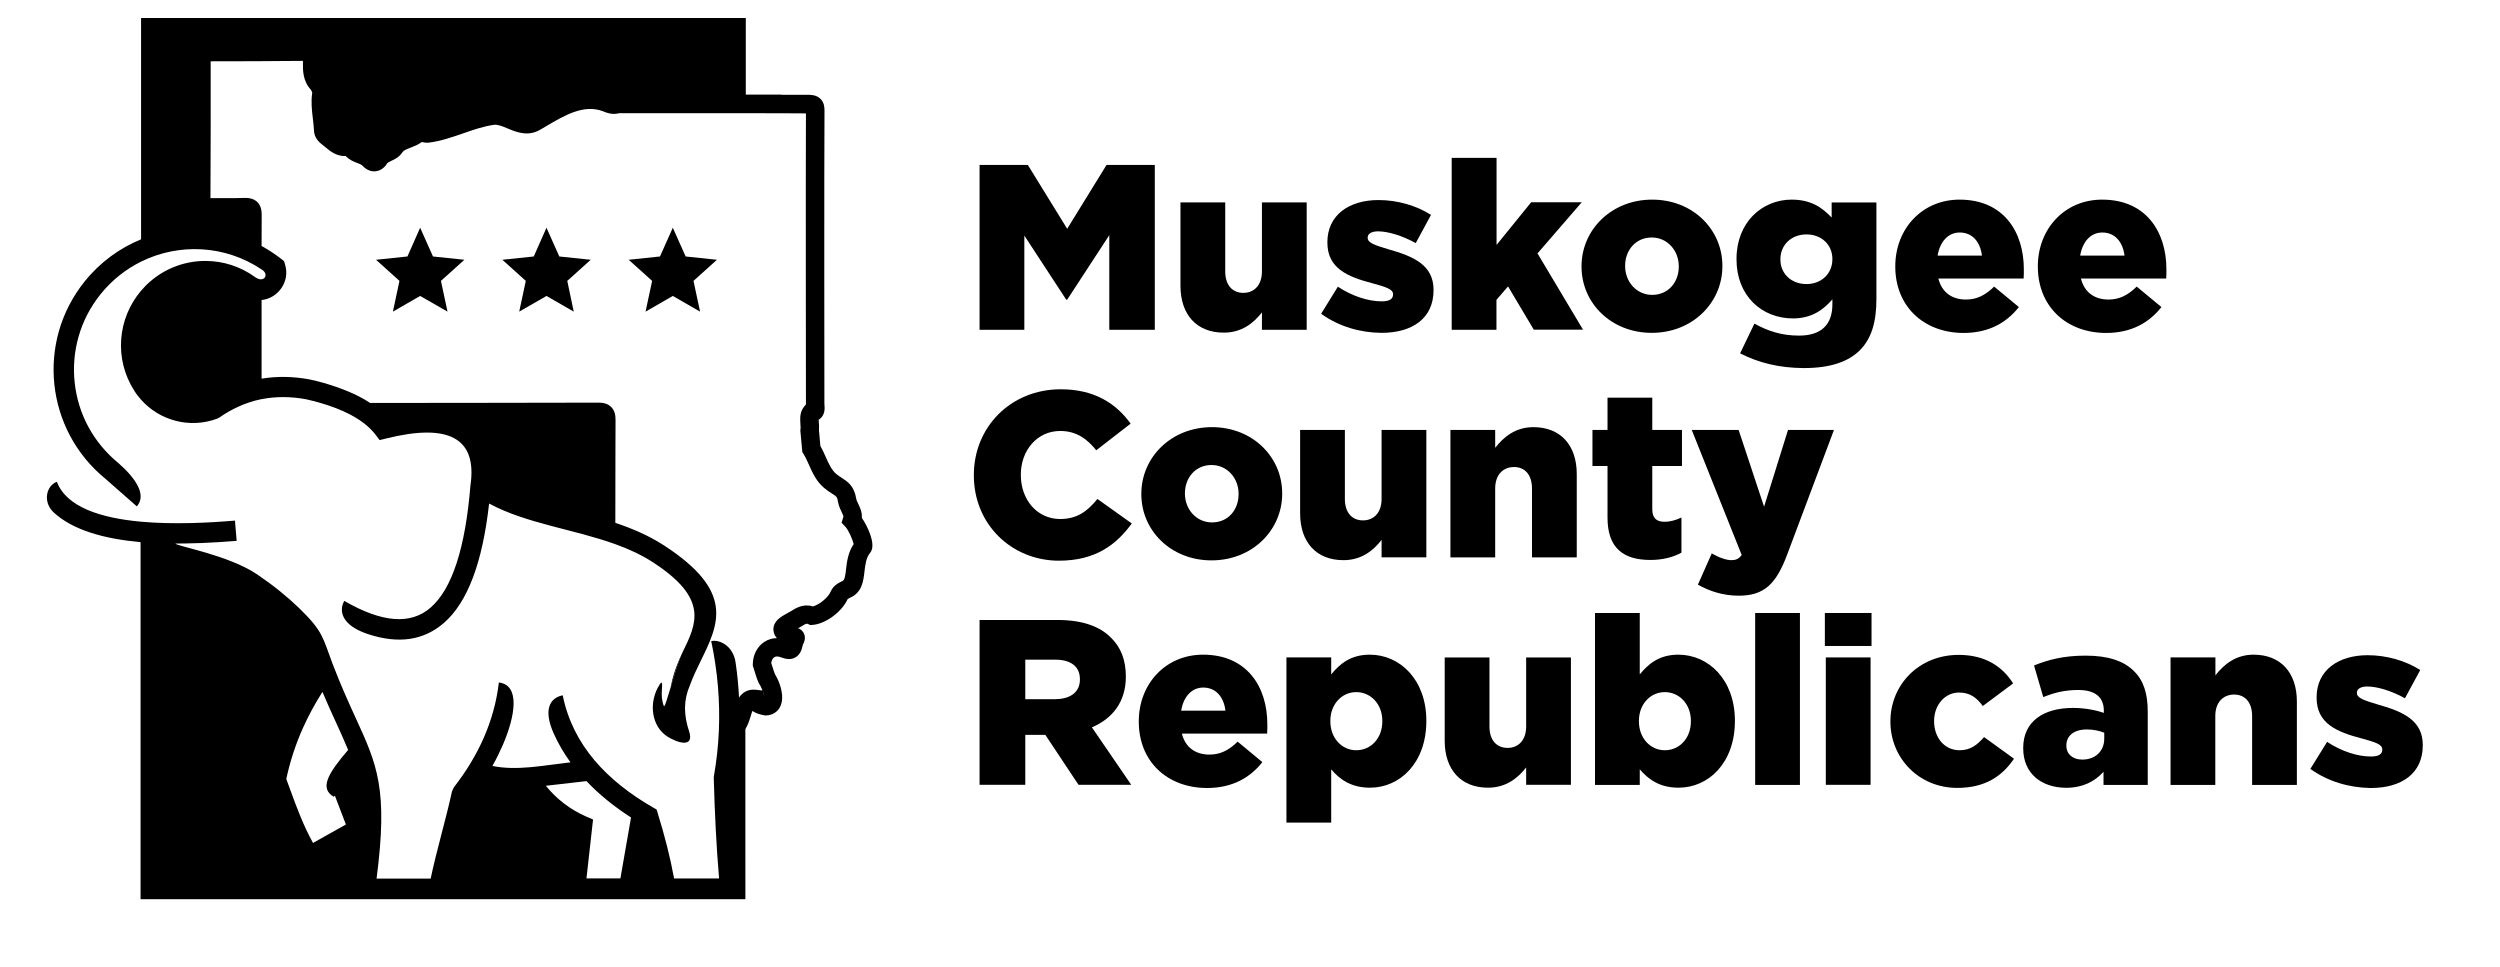 <?xml version="1.0" encoding="utf-8"?>
<!-- Generator: Adobe Illustrator 26.5.0, SVG Export Plug-In . SVG Version: 6.00 Build 0)  -->
<svg version="1.1" id="Layer_1" xmlns="http://www.w3.org/2000/svg" xmlns:xlink="http://www.w3.org/1999/xlink" x="0px" y="0px"
	 viewBox="0 0 235.69 91.2" style="enable-background:new 0 0 235.69 91.2;" xml:space="preserve">
<style type="text/css">
	.st0{stroke:#C1272D;stroke-width:0;stroke-linecap:round;stroke-linejoin:round;}
</style>
<g>
	<path d="M92.35,15.55h4.55l3.71,6.02l3.71-6.02h4.55v15.54h-4.29v-8.92l-3.97,6.08h-0.09l-3.95-6.04v8.88h-4.22V15.55z"/>
	<path d="M111.29,26.94v-7.86h4.22v6.51c0,1.31,0.69,2.02,1.71,2.02c1,0,1.75-0.71,1.75-2.02v-6.51h4.22v12.01h-4.22v-1.64
		c-0.78,1-1.89,1.91-3.6,1.91C112.82,31.36,111.29,29.67,111.29,26.94z"/>
	<path d="M124.55,29.58l1.58-2.55c1.38,0.91,2.89,1.38,4.13,1.38c0.73,0,1.07-0.22,1.07-0.64v-0.04c0-0.47-0.67-0.67-1.93-1.02
		c-2.38-0.62-4.26-1.42-4.26-3.84v-0.04c0-2.55,2.04-3.97,4.82-3.97c1.75,0,3.57,0.51,4.95,1.4l-1.44,2.66
		c-1.24-0.69-2.6-1.11-3.55-1.11c-0.64,0-0.98,0.24-0.98,0.58v0.04c0,0.47,0.69,0.69,1.95,1.07c2.38,0.67,4.26,1.49,4.26,3.82v0.04
		c0,2.64-1.98,4.02-4.91,4.02C128.21,31.36,126.21,30.78,124.55,29.58z"/>
	<path d="M136.87,14.88h4.22v8.21l3.26-4.02h4.77l-4.17,4.82l4.29,7.19h-4.64L142.17,27l-1.09,1.27v2.82h-4.22V14.88z"/>
	<path d="M149.1,25.14v-0.04c0-3.42,2.8-6.28,6.66-6.28c3.84,0,6.62,2.82,6.62,6.24v0.04c0,3.42-2.8,6.28-6.66,6.28
		C151.88,31.38,149.1,28.56,149.1,25.14z M158.27,25.14v-0.04c0-1.47-1.07-2.71-2.55-2.71c-1.53,0-2.51,1.22-2.51,2.66v0.04
		c0,1.47,1.07,2.71,2.55,2.71C157.3,27.8,158.27,26.58,158.27,25.14z"/>
	<path d="M164.05,33.31l1.35-2.8c1.29,0.71,2.58,1.13,4.2,1.13c2.11,0,3.15-1.04,3.15-2.95v-0.47c-0.84,0.98-1.95,1.8-3.71,1.8
		c-2.95,0-5.33-2.13-5.33-5.57v-0.04c0-3.46,2.42-5.59,5.2-5.59c1.8,0,2.86,0.73,3.77,1.69v-1.42h4.22v9.12
		c0,2.2-0.49,3.73-1.55,4.8c-1.09,1.09-2.78,1.69-5.28,1.69C167.73,34.69,165.78,34.2,164.05,33.31z M172.75,24.45v-0.04
		c0-1.33-1.02-2.31-2.44-2.31c-1.44,0-2.46,1-2.46,2.33v0.04c0,1.33,1.02,2.31,2.46,2.31C171.73,26.78,172.75,25.78,172.75,24.45z"
		/>
	<path d="M178.68,25.14v-0.04c0-3.51,2.51-6.28,6.06-6.28c4.15,0,6.06,3.04,6.06,6.57c0,0.27,0,0.58-0.02,0.87h-8.04
		c0.33,1.31,1.29,1.98,2.6,1.98c1,0,1.8-0.38,2.66-1.22l2.33,1.93c-1.15,1.46-2.82,2.44-5.22,2.44
		C181.35,31.38,178.68,28.87,178.68,25.14z M186.85,24.1c-0.16-1.33-0.93-2.18-2.09-2.18c-1.11,0-1.87,0.87-2.09,2.18H186.85z"/>
	<path d="M192.12,25.14v-0.04c0-3.51,2.51-6.28,6.06-6.28c4.15,0,6.06,3.04,6.06,6.57c0,0.27,0,0.58-0.02,0.87h-8.04
		c0.33,1.31,1.29,1.98,2.6,1.98c1,0,1.8-0.38,2.66-1.22l2.33,1.93c-1.15,1.46-2.82,2.44-5.22,2.44
		C194.78,31.38,192.12,28.87,192.12,25.14z M200.29,24.1c-0.16-1.33-0.93-2.18-2.09-2.18c-1.11,0-1.87,0.87-2.09,2.18H200.29z"/>
	<path d="M91.81,44.82v-0.04c0-4.53,3.49-8.08,8.19-8.08c3.17,0,5.22,1.33,6.59,3.24l-3.24,2.51c-0.89-1.11-1.91-1.82-3.4-1.82
		c-2.18,0-3.71,1.84-3.71,4.11v0.04c0,2.33,1.53,4.15,3.71,4.15c1.62,0,2.58-0.75,3.51-1.89l3.24,2.31
		c-1.47,2.02-3.44,3.51-6.88,3.51C95.39,52.85,91.81,49.46,91.81,44.82z"/>
	<path d="M107.6,46.59v-0.04c0-3.42,2.8-6.28,6.66-6.28c3.84,0,6.62,2.82,6.62,6.24v0.04c0,3.42-2.8,6.28-6.66,6.28
		C110.38,52.83,107.6,50.01,107.6,46.59z M116.77,46.59v-0.04c0-1.47-1.07-2.71-2.55-2.71c-1.53,0-2.51,1.22-2.51,2.66v0.04
		c0,1.47,1.07,2.71,2.55,2.71C115.8,49.26,116.77,48.04,116.77,46.59z"/>
	<path d="M122.57,48.39v-7.86h4.22v6.51c0,1.31,0.69,2.02,1.71,2.02c1,0,1.75-0.71,1.75-2.02v-6.51h4.22v12.01h-4.22V50.9
		c-0.78,1-1.89,1.91-3.6,1.91C124.1,52.81,122.57,51.12,122.57,48.39z"/>
	<path d="M136.74,40.53h4.22v1.69c0.78-1,1.89-1.95,3.6-1.95c2.55,0,4.09,1.69,4.09,4.42v7.86h-4.22v-6.5
		c0-1.31-0.69-2.02-1.69-2.02c-1.02,0-1.78,0.71-1.78,2.02v6.5h-4.22V40.53z"/>
	<path d="M151.55,48.81v-4.88h-1.42v-3.4h1.42v-3.04h4.22v3.04h2.8v3.4h-2.8v4.06c0,0.84,0.38,1.2,1.15,1.2
		c0.56,0,1.09-0.16,1.6-0.4v3.31c-0.75,0.42-1.75,0.69-2.93,0.69C153.06,52.79,151.55,51.68,151.55,48.81z"/>
	<path d="M160.07,55.12l1.31-2.95c0.67,0.4,1.38,0.64,1.84,0.64c0.42,0,0.71-0.11,0.98-0.49l-4.71-11.79h4.42l2.4,7.24l2.26-7.24
		h4.33l-4.4,11.72c-1.04,2.8-2.18,3.91-4.57,3.91C162.45,56.16,161.18,55.74,160.07,55.12z"/>
	<path d="M92.35,58.45h7.35c2.38,0,4.02,0.62,5.06,1.69c0.91,0.89,1.38,2.09,1.38,3.62v0.04c0,2.38-1.27,3.95-3.2,4.77l3.71,5.42
		h-4.97l-3.13-4.71H98.5h-1.84v4.71h-4.31V58.45z M99.5,65.91c1.47,0,2.31-0.71,2.31-1.84v-0.04c0-1.22-0.89-1.84-2.33-1.84h-2.82
		v3.73H99.5z"/>
	<path d="M107.36,68.04V68c0-3.51,2.51-6.28,6.06-6.28c4.15,0,6.06,3.04,6.06,6.57c0,0.27,0,0.58-0.02,0.87h-8.04
		c0.33,1.31,1.29,1.98,2.6,1.98c1,0,1.8-0.38,2.66-1.22l2.33,1.93c-1.15,1.46-2.82,2.44-5.22,2.44
		C110.02,74.28,107.36,71.77,107.36,68.04z M115.53,67c-0.16-1.33-0.93-2.18-2.09-2.18c-1.11,0-1.86,0.87-2.09,2.18H115.53z"/>
	<path d="M121.28,61.98h4.22v1.6c0.82-1,1.84-1.86,3.64-1.86c2.86,0,5.33,2.38,5.33,6.22v0.04c0,3.91-2.46,6.28-5.31,6.28
		c-1.82,0-2.89-0.82-3.66-1.73v5.02h-4.22V61.98z M130.32,68v-0.04c0-1.58-1.09-2.71-2.46-2.71c-1.35,0-2.44,1.13-2.44,2.71V68
		c0,1.6,1.09,2.73,2.44,2.73C129.23,70.73,130.32,69.62,130.32,68z"/>
	<path d="M136.2,69.84v-7.86h4.22v6.51c0,1.31,0.69,2.02,1.71,2.02c1,0,1.75-0.71,1.75-2.02v-6.51h4.22v12.01h-4.22v-1.64
		c-0.78,1-1.89,1.91-3.6,1.91C137.74,74.26,136.2,72.57,136.2,69.84z"/>
	<path d="M154.59,72.53v1.47h-4.22V57.79h4.22v5.79c0.82-1,1.84-1.86,3.64-1.86c2.86,0,5.33,2.38,5.33,6.22v0.04
		c0,3.91-2.46,6.28-5.31,6.28C156.43,74.26,155.37,73.44,154.59,72.53z M159.41,68v-0.04c0-1.58-1.09-2.71-2.46-2.71
		c-1.35,0-2.44,1.13-2.44,2.71V68c0,1.6,1.09,2.73,2.44,2.73C158.32,70.73,159.41,69.62,159.41,68z"/>
	<path d="M165.47,57.79h4.22v16.21h-4.22V57.79z"/>
	<path d="M172.04,57.79h4.4v3.11h-4.4V57.79z M172.13,61.98h4.22v12.01h-4.22V61.98z"/>
	<path d="M178.22,68.04V68c0-3.4,2.64-6.26,6.44-6.26c2.46,0,4.11,1.07,5.13,2.69l-2.86,2.13c-0.58-0.8-1.22-1.27-2.24-1.27
		c-1.35,0-2.35,1.2-2.35,2.66V68c0,1.55,0.98,2.73,2.4,2.73c1,0,1.64-0.47,2.31-1.24l2.82,2.04c-1.11,1.64-2.71,2.75-5.35,2.75
		C180.88,74.28,178.22,71.44,178.22,68.04z"/>
	<path d="M190.74,70.55v-0.04c0-2.49,1.89-3.77,4.71-3.77c1.11,0,2.2,0.22,2.89,0.47V67c0-1.24-0.78-1.95-2.4-1.95
		c-1.26,0-2.24,0.24-3.31,0.67l-0.87-2.98c1.35-0.55,2.8-0.93,4.86-0.93c2.15,0,3.62,0.51,4.57,1.47c0.91,0.89,1.29,2.13,1.29,3.82
		v6.9h-4.17v-1.24c-0.82,0.91-1.95,1.51-3.53,1.51C192.49,74.26,190.74,72.95,190.74,70.55z M198.38,69.64v-0.56
		c-0.42-0.18-1.02-0.31-1.64-0.31c-1.22,0-1.93,0.6-1.93,1.49v0.04c0,0.82,0.62,1.31,1.49,1.31
		C197.51,71.62,198.38,70.84,198.38,69.64z"/>
	<path d="M204.64,61.98h4.22v1.69c0.78-1,1.89-1.95,3.6-1.95c2.55,0,4.08,1.69,4.08,4.42v7.86h-4.22v-6.5
		c0-1.31-0.69-2.02-1.69-2.02c-1.02,0-1.78,0.71-1.78,2.02v6.5h-4.22V61.98z"/>
	<path d="M217.81,72.49l1.58-2.55c1.38,0.91,2.89,1.38,4.13,1.38c0.73,0,1.07-0.22,1.07-0.64v-0.04c0-0.47-0.67-0.67-1.93-1.02
		c-2.38-0.62-4.26-1.42-4.26-3.84v-0.04c0-2.55,2.04-3.97,4.82-3.97c1.75,0,3.57,0.51,4.95,1.4l-1.44,2.66
		c-1.24-0.69-2.6-1.11-3.55-1.11c-0.64,0-0.98,0.24-0.98,0.58v0.04c0,0.47,0.69,0.69,1.95,1.07c2.38,0.67,4.26,1.49,4.26,3.82v0.04
		c0,2.64-1.98,4.02-4.91,4.02C221.47,74.26,219.47,73.68,217.81,72.49z"/>
</g>
<g>
	<path d="M13.3,51.06c0.33,0.03,0.66,0.05,0.99,0.07C13.95,51.12,13.62,51.09,13.3,51.06z"/>
	<path d="M64.36,61.49c-0.44,0.89-0.92,2.07-1.13,3.33C63.58,63.65,64,62.22,64.36,61.49z"/>
	<path d="M14.64,51.15c0.21,0.01,0.42,0.02,0.63,0.03C15.06,51.17,14.85,51.16,14.64,51.15z"/>
	<g>
		<path d="M81.25,48.82c0.04-0.54-0.17-0.95-0.32-1.28c-0.09-0.18-0.17-0.34-0.21-0.53c-0.19-1.21-0.84-1.62-1.36-1.96
			c-0.19-0.12-0.36-0.23-0.54-0.38c-0.44-0.39-0.68-0.94-0.97-1.58c-0.15-0.35-0.31-0.7-0.51-1.05l-0.13-1.47
			c0.02-0.24,0.01-0.48-0.01-0.72c-0.01-0.08-0.01-0.18-0.02-0.28c0.34-0.21,0.63-0.6,0.55-1.37c0-0.03-0.01-0.07-0.01-0.1
			c0-0.23-0.03-22.92,0.01-27.68c0-0.31-0.03-0.76-0.38-1.1c-0.38-0.38-0.91-0.38-1.1-0.38c-0.63,0-1.26,0-1.9,0
			c-0.22,0-0.44,0-0.66,0l0-0.02l-0.73,0c-0.85,0-1.74,0-2.65,0V1.7H13.3v20.86c-2.02,0.83-3.87,2.16-5.33,3.99
			c-4.56,5.68-3.68,13.97,1.96,18.58c0,0,0,0,0,0c0.99,0.87,1.98,1.74,2.97,2.61c0.95-1.08-0.11-2.65-1.7-4.05
			c-2.45-2-3.85-4.72-4.16-7.63c-0.31-2.88,0.48-5.88,2.43-8.31c1.07-1.34,2.39-2.37,3.84-3.09c3.57-1.76,7.92-1.57,11.38,0.76
			c0.02,0.01,0.04,0.03,0.06,0.04c0.44,0.3,0.34,0.81-0.07,0.87c-0.15,0.02-0.35-0.02-0.58-0.17c-0.02-0.01-0.05-0.03-0.07-0.05
			c-1.38-1-3-1.5-4.63-1.51c-1.86-0.01-3.72,0.63-5.22,1.92c-0.33,0.28-0.62,0.58-0.89,0.9c-2.22,2.62-2.54,6.42-0.64,9.4
			c0.19,0.31,0.41,0.59,0.64,0.85c1.76,1.99,4.59,2.75,7.16,1.81l0.22-0.11c1.23-0.86,2.53-1.43,3.88-1.72
			c0.04-0.01,0.08-0.01,0.12-0.02c1.33-0.26,2.72-0.26,4.18,0.01c0.46,0.1,0.91,0.22,1.33,0.34c1.06,0.31,1.99,0.66,2.79,1.08
			c1.06,0.55,1.88,1.19,2.44,1.93c0.13,0.17,0.25,0.33,0.38,0.5c0.2-0.05,0.41-0.1,0.61-0.15c5.93-1.48,8.58-0.02,7.96,4.37
			c0,0.02-0.01,0.04-0.01,0.06c-0.48,5.91-1.73,9.74-3.75,11.51c-1.88,1.64-4.59,1.43-8.14-0.63c-0.54,0.93-0.26,2.31,2.23,3.13
			c2.88,0.95,5.26,0.6,7.17-1.06c2.22-1.94,3.63-5.68,4.25-11.25c3.49,1.89,7.97,2.41,11.92,3.84c1.25,0.45,2.45,1,3.54,1.71
			c5.26,3.42,4.11,5.76,2.78,8.47c-0.36,0.73-0.78,2.16-1.13,3.33c-0.29,0.97-0.52,1.74-0.61,1.76l-0.02-0.02c0,0,0,0-0.01,0
			c-0.11-0.3-0.17-0.62-0.19-0.93c-0.05-0.69,0.26-2.01-0.4-0.75c-0.18,0.34-0.3,0.72-0.38,1.11c-0.23,1.26,0.13,2.68,1.31,3.45
			c0.85,0.55,2.61,1.18,2.03-0.55c-0.07-0.21-0.13-0.41-0.18-0.62c-0.13-0.53-0.19-1.06-0.19-1.56c0.01-0.72,0.16-1.41,0.45-2.07
			c0.28-0.8,0.66-1.57,1.02-2.31c1.73-3.53,3.23-6.57-3.45-10.91c-1.43-0.93-2.99-1.59-4.59-2.13c0-2.19,0-4.38,0.01-6.54l0.01-3.15
			c0-0.38-0.04-0.86-0.41-1.23c-0.36-0.36-0.82-0.41-1.25-0.41c-7.14,0.02-14.36,0.02-21.48,0.03c-0.33-0.22-0.68-0.43-1.06-0.62
			c-1.16-0.6-2.94-1.24-4.65-1.6c-1.57-0.29-3.08-0.31-4.52-0.07c0-2.44,0-4.92,0-7.41c1.56-0.17,2.73-1.76,2.2-3.4
			c-0.11-0.34-0.03-0.23-0.32-0.46c-0.6-0.47-1.23-0.88-1.88-1.24c0-0.98,0-1.95,0.01-2.92c0-0.38-0.05-0.87-0.42-1.23
			c-0.38-0.36-0.88-0.39-1.22-0.38c-0.65,0.03-1.32,0.02-1.96,0.02c-0.4,0-0.82,0-1.23,0c0.02-4.28,0.03-8.62,0.02-12.9
			c2.61,0,5.65-0.01,8.7-0.04c0,0.05,0,0.11,0,0.16c-0.01,0.69-0.03,1.73,0.75,2.56c0.12,0.21,0.13,0.27,0.12,0.32
			c-0.12,0.83-0.03,1.61,0.06,2.37c0.05,0.4,0.09,0.78,0.11,1.15c0.02,0.74,0.54,1.15,0.82,1.37l0.05,0.04
			c0.07,0.06,0.14,0.11,0.21,0.17c0.43,0.36,1.04,0.87,1.91,0.83c0.35,0.37,0.78,0.54,1.1,0.66c0.19,0.07,0.39,0.15,0.46,0.23
			c0.46,0.5,0.93,0.58,1.24,0.55c0.31-0.03,0.76-0.18,1.12-0.76c0.04-0.06,0.23-0.15,0.37-0.22c0.32-0.15,0.75-0.35,1.04-0.79
			c0.14-0.21,0.38-0.31,0.79-0.46c0.33-0.13,0.7-0.27,1.05-0.53c0.17,0.04,0.39,0.08,0.66,0.06c1.16-0.15,2.24-0.53,3.28-0.89
			c0.97-0.34,1.88-0.65,2.85-0.79c0.35-0.06,0.8,0.13,1.28,0.33c0.83,0.35,1.96,0.82,3.13,0.11c0.16-0.09,0.32-0.19,0.49-0.29
			c1.76-1.04,3.58-2.12,5.4-1.43c0.3,0.14,0.85,0.33,1.39,0.21l0.14-0.03c4.31,0,9.46,0,13.84,0l0,0.01l0.73,0c0.46,0,0.92,0,1.38,0
			c0.55,0,1.1,0.01,1.65,0.01c-0.03,5.27,0,27.21,0,27.43c0,0,0,0,0,0l-0.24,0.31c-0.35,0.48-0.31,1.08-0.28,1.57
			c0.01,0.15,0.03,0.36,0.01,0.45l-0.02,0.11l0.19,2.06l0.11,0.17c0.19,0.31,0.34,0.65,0.51,1.02c0.32,0.72,0.68,1.54,1.41,2.17
			c0.28,0.24,0.54,0.41,0.75,0.54c0.43,0.27,0.52,0.33,0.58,0.78l0.01,0.05c0.08,0.4,0.23,0.71,0.35,0.95
			c0.16,0.34,0.17,0.38,0.13,0.49l-0.15,0.49l0.35,0.37c0.3,0.31,0.69,1.21,0.79,1.64c-0.53,0.79-0.64,1.67-0.72,2.39
			c-0.07,0.62-0.13,1.01-0.34,1.1c-0.33,0.15-0.87,0.41-1.11,1c-0.24,0.56-1.08,1.24-1.68,1.39c-0.9-0.29-1.63,0.17-2.1,0.47
			c-0.09,0.05-0.19,0.11-0.29,0.16c-0.6,0.33-1.34,0.74-1.33,1.55c0.01,0.33,0.14,0.6,0.33,0.81c-0.41,0-0.81,0.12-1.16,0.34
			c-0.68,0.43-1.1,1.22-1.11,2.12l0,0.15l0.05,0.14c0.05,0.16,0.1,0.32,0.15,0.48c0.1,0.33,0.21,0.68,0.36,1l0.07,0.12
			c0.11,0.16,0.2,0.38,0.28,0.59l-0.6-0.07c-0.79-0.09-1.28,0.26-1.61,0.73c-0.05-1.1-0.16-2.19-0.32-3.29
			c-0.22-1.57-1.49-2.2-2.3-2.03c0.6,2.83,0.84,5.65,0.72,8.47c-0.06,1.42-0.22,2.85-0.47,4.28l-0.01,0.19
			c0.09,3.31,0.24,6.35,0.5,9.44c-1.41,0-2.83,0-4.24,0c-0.37-2.03-0.91-4.11-1.54-6.14c-0.04-0.12-0.07-0.24-0.11-0.36
			c-0.11-0.06-0.22-0.13-0.33-0.19c-4.32-2.49-7.57-5.86-8.52-10.58c-1.29,0.26-1.82,1.45-0.84,3.62c0.42,0.94,0.95,1.84,1.57,2.7
			c-2.5,0.28-5.05,0.82-7.36,0.34c0.38-0.67,0.71-1.35,1.01-2.04c1.17-2.74,1.6-5.59-0.4-5.83c-0.43,3.65-1.94,6.93-4.24,9.88
			l-0.18,0.39c-0.6,2.75-1.45,5.55-2.01,8.22c-1.7,0-3.4,0-5.1,0c1.1-8.45,0.06-10.73-1.99-15.19c-0.62-1.36-1.34-2.93-2.15-5.04
			c-0.94-2.48-0.86-3.03-3.14-5.25c-1.15-1.11-2.47-2.18-3.98-3.2c-2.74-1.85-7.69-2.67-7.7-2.91c-0.29,0-0.57-0.01-0.86-0.01
			c2.25,0.05,4.54-0.07,6.63-0.24c-0.05-0.64-0.1-1.27-0.16-1.91c-2.47,0.21-5.82,0.38-8.89,0.1c-3.7-0.34-6.99-1.35-7.9-3.76
			c-1.01,0.38-1.34,1.9-0.32,2.87c1.84,1.72,4.87,2.52,8.21,2.82v31.74c0,0.64,0,1.28,0,1.92c20.33,0,36.69,0,57.02,0
			c0-0.64,0-1.28,0-1.92V68.75c0.02-0.04,0.04-0.08,0.06-0.12c0.2-0.34,0.32-0.72,0.44-1.1c0.04-0.15,0.1-0.34,0.17-0.51
			c0.35,0.26,0.76,0.34,0.99,0.39l0.2,0.04l0.11,0c0.59-0.03,1.07-0.33,1.31-0.82c0.49-0.98-0.08-2.42-0.47-3.03
			c-0.09-0.2-0.17-0.45-0.25-0.72c-0.04-0.12-0.08-0.25-0.12-0.37c0.03-0.25,0.13-0.45,0.29-0.55c0.21-0.13,0.46-0.06,0.64,0.02
			L73.73,62c0.47,0.18,0.88,0.18,1.23-0.01c0.51-0.27,0.63-0.8,0.7-1.08c0.01-0.04,0.02-0.09,0.03-0.13
			c0.29-0.51,0.2-0.89,0.07-1.12c-0.14-0.24-0.33-0.37-0.52-0.43c0.07-0.04,0.14-0.08,0.21-0.12l0.04-0.02
			c0.5-0.32,0.57-0.32,0.69-0.26l0.21,0.1l0.24-0.02c1.22-0.1,2.74-1.23,3.29-2.44c0.06-0.04,0.19-0.11,0.24-0.13
			c1.11-0.48,1.24-1.58,1.34-2.47c0.08-0.66,0.15-1.29,0.53-1.75l0.08-0.12C82.56,51.25,81.81,49.64,81.25,48.82z M31.47,75.12
			c0.03-0.04,0.07-0.08,0.1-0.11c0.35,0.91,0.69,1.82,1.04,2.72c-0.71,0.4-1.86,1.05-3.1,1.74c-0.94-1.7-1.56-3.41-2.15-5.02
			c-0.13-0.35-0.25-0.69-0.37-1.01c0.35-1.64,0.87-3.25,1.57-4.81c0.52-1.15,1.13-2.29,1.84-3.4c0.84,2.02,1.69,3.68,2.42,5.47
			C30.96,72.88,30.07,74.31,31.47,75.12z M58.49,82.81c-1.07,0-2.14,0-3.2,0c0.21-1.85,0.41-3.7,0.62-5.55
			c-0.22-0.09-0.43-0.19-0.65-0.28c-1.49-0.65-2.79-1.65-3.8-2.9l3.83-0.44c1.17,1.24,2.57,2.38,4.2,3.43L58.49,82.81z M71.92,65.1
			c0.07,0.2,0.11,0.4,0.13,0.55L71.92,65.1z"/>
		<polygon points="40.82,24.18 39.61,21.47 38.41,24.18 35.45,24.49 37.66,26.48 37.04,29.38 39.61,27.9 42.19,29.38 41.57,26.48 
			43.78,24.49 		"/>
		<polygon points="52.73,24.18 51.52,21.47 50.32,24.18 47.36,24.49 49.57,26.48 48.95,29.38 51.52,27.9 54.09,29.38 53.48,26.48 
			55.69,24.49 		"/>
		<polygon points="64.64,24.18 63.43,21.47 62.22,24.18 59.27,24.49 61.48,26.48 60.86,29.38 63.43,27.9 66,29.38 65.38,26.48 
			67.59,24.49 		"/>
	</g>
	<path class="st0" d="M70.31,82.81c0.14,0,0.28,0,0.29,0"/>
	<path class="st0" d="M13.3,82.81c-0.06,0-0.09,0-0.09,0"/>
</g>
</svg>
